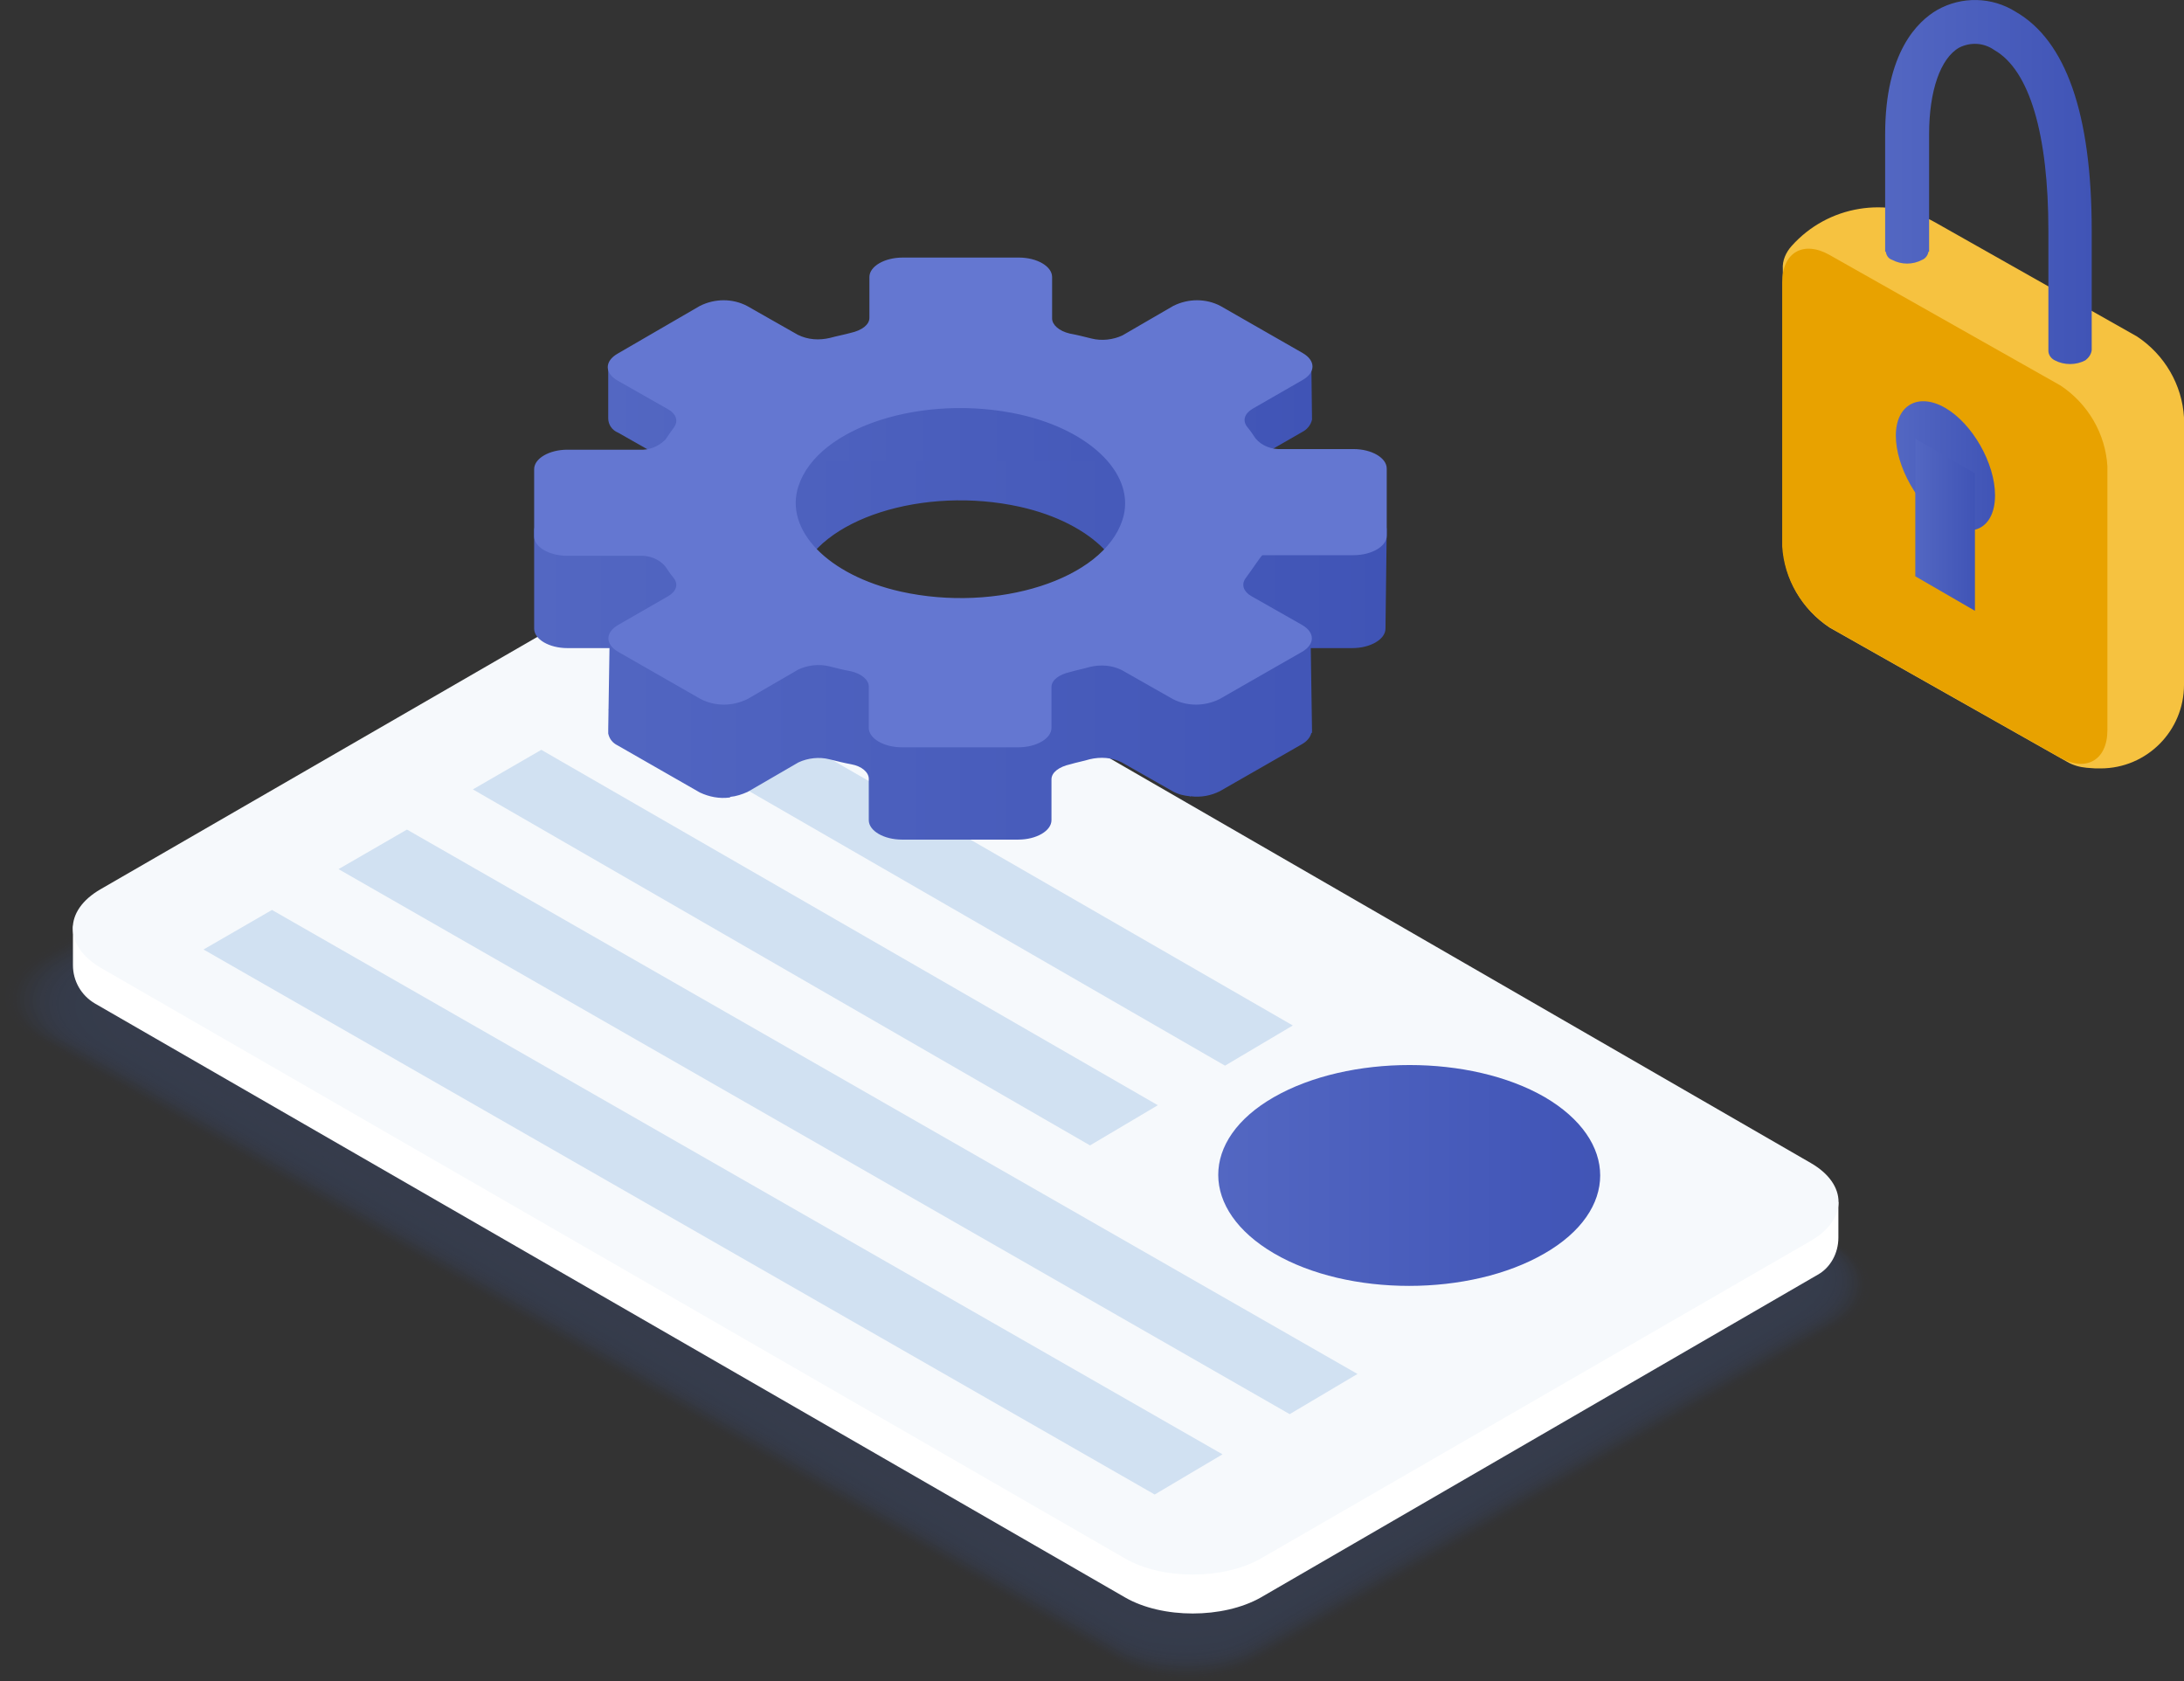 <?xml version="1.0" encoding="UTF-8"?>
<svg id="Layer_1" data-name="Layer 1" xmlns="http://www.w3.org/2000/svg" xmlns:xlink="http://www.w3.org/1999/xlink" viewBox="0 0 347.87 267.78">
  <rect x="0" y="0" width="347.87" height="267.78" fill="#333333" stroke="none"/>
  <defs>
    <style>
      .cls-1 {
        fill: rgba(60, 81, 133, 0);
      }

      .cls-2 {
        fill: url(#linear-gradient);
      }

      .cls-3 {
        opacity: .02;
      }

      .cls-3, .cls-4, .cls-5, .cls-6, .cls-7, .cls-8, .cls-9, .cls-10, .cls-11, .cls-12, .cls-13, .cls-14, .cls-15, .cls-16, .cls-17, .cls-18, .cls-19, .cls-20, .cls-21, .cls-22, .cls-23, .cls-24, .cls-25, .cls-26, .cls-27, .cls-28, .cls-29, .cls-30, .cls-31, .cls-32, .cls-33, .cls-34, .cls-35, .cls-36, .cls-37, .cls-38, .cls-39, .cls-40, .cls-41, .cls-42, .cls-43, .cls-44, .cls-45, .cls-46, .cls-47, .cls-48, .cls-49, .cls-50, .cls-51, .cls-52, .cls-53 {
        fill: #3c5185;
      }

      .cls-3, .cls-5, .cls-6, .cls-7, .cls-8, .cls-9, .cls-10, .cls-11, .cls-12, .cls-13, .cls-14, .cls-15, .cls-16, .cls-17, .cls-18, .cls-19, .cls-20, .cls-21, .cls-22, .cls-23, .cls-24, .cls-25, .cls-26, .cls-27, .cls-28, .cls-29, .cls-30, .cls-31, .cls-32, .cls-33, .cls-34, .cls-35, .cls-36, .cls-37, .cls-38, .cls-39, .cls-40, .cls-41, .cls-42, .cls-43, .cls-44, .cls-45, .cls-46, .cls-47, .cls-48, .cls-49, .cls-50, .cls-51, .cls-52, .cls-53 {
        isolation: isolate;
      }

      .cls-54 {
        fill: #f6f9fc;
      }

      .cls-55 {
        fill: #f6c240;
      }

      .cls-56 {
        fill: #d1e1f2;
      }

      .cls-57 {
        fill: #6477d1;
      }

      .cls-5 {
        opacity: .33;
      }

      .cls-6 {
        opacity: .18;
      }

      .cls-7 {
        opacity: .25;
      }

      .cls-8 {
        opacity: .31;
      }

      .cls-9 {
        opacity: .29;
      }

      .cls-10 {
        opacity: .23;
      }

      .cls-11 {
        opacity: .14;
      }

      .cls-12 {
        opacity: .2;
      }

      .cls-13 {
        opacity: .22;
      }

      .cls-14 {
        opacity: .16;
      }

      .cls-15 {
        opacity: .73;
      }

      .cls-16 {
        opacity: .75;
      }

      .cls-17 {
        opacity: .71;
      }

      .cls-18 {
        opacity: .92;
      }

      .cls-19 {
        opacity: .9;
      }

      .cls-20 {
        opacity: .88;
      }

      .cls-21 {
        opacity: .49;
      }

      .cls-22 {
        opacity: .47;
      }

      .cls-23 {
        opacity: .78;
      }

      .cls-24 {
        opacity: .76;
      }

      .cls-25 {
        opacity: .86;
      }

      .cls-26 {
        opacity: .84;
      }

      .cls-27 {
        opacity: .8;
      }

      .cls-28 {
        opacity: .82;
      }

      .cls-29 {
        opacity: .65;
      }

      .cls-30 {
        opacity: .67;
      }

      .cls-31 {
        opacity: .37;
      }

      .cls-32 {
        opacity: .35;
      }

      .cls-33 {
        opacity: .53;
      }

      .cls-34 {
        opacity: .55;
      }

      .cls-35 {
        opacity: .51;
      }

      .cls-36 {
        opacity: .63;
      }

      .cls-37 {
        opacity: .61;
      }

      .cls-38 {
        opacity: .59;
      }

      .cls-39 {
        opacity: .57;
      }

      .cls-40 {
        opacity: .69;
      }

      .cls-41 {
        opacity: .45;
      }

      .cls-42 {
        opacity: .28;
      }

      .cls-43 {
        opacity: .39;
      }

      .cls-44 {
        opacity: .43;
      }

      .cls-45 {
        opacity: .41;
      }

      .cls-46 {
        opacity: .98;
      }

      .cls-47 {
        opacity: .96;
      }

      .cls-48 {
        opacity: .94;
      }

      .cls-58 {
        fill: url(#linear-gradient-8);
      }

      .cls-59 {
        fill: url(#linear-gradient-3);
      }

      .cls-60 {
        fill: url(#linear-gradient-4);
      }

      .cls-61 {
        fill: url(#linear-gradient-2);
      }

      .cls-62 {
        fill: url(#linear-gradient-6);
      }

      .cls-63 {
        fill: url(#linear-gradient-7);
      }

      .cls-64 {
        fill: url(#linear-gradient-5);
      }

      .cls-65 {
        opacity: .3;
      }

      .cls-49 {
        opacity: .08;
      }

      .cls-50 {
        opacity: .06;
      }

      .cls-51 {
        opacity: .04;
      }

      .cls-52 {
        opacity: .1;
      }

      .cls-53 {
        opacity: .12;
      }
    </style>
    <linearGradient id="linear-gradient" x1="-709.74" y1="527.63" x2="-708.4" y2="527.63" gradientTransform="translate(-141370.99 -63747.56) rotate(-180) scale(209.91 -121.15)" gradientUnits="userSpaceOnUse">
      <stop offset="0" stop-color="#a5cbef"/>
      <stop offset=".44" stop-color="#cee2f6"/>
      <stop offset="1" stop-color="#fff"/>
    </linearGradient>
    <linearGradient id="linear-gradient-2" x1="194.04" y1="187.21" x2="254.87" y2="187.21" gradientUnits="userSpaceOnUse">
      <stop offset="0" stop-color="#5367c2"/>
      <stop offset="1" stop-color="#4054b6"/>
    </linearGradient>
    <linearGradient id="linear-gradient-3" x1="439.61" y1="78.16" x2="438.58" y2="76.99" gradientTransform="translate(21434.11 -8394.9) rotate(-180) scale(44.29 -70.1)" gradientUnits="userSpaceOnUse">
      <stop offset=".15" stop-color="#e8a200"/>
      <stop offset="1" stop-color="#ffc107"/>
    </linearGradient>
    <linearGradient id="linear-gradient-4" x1="301.97" y1="74.19" x2="317.77" y2="74.19" xlink:href="#linear-gradient-2"/>
    <linearGradient id="linear-gradient-5" x1="300.27" y1="28.99" x2="333.17" y2="28.99" xlink:href="#linear-gradient-2"/>
    <linearGradient id="linear-gradient-6" x1="305.07" y1="83.58" x2="314.57" y2="83.58" xlink:href="#linear-gradient-2"/>
    <linearGradient id="linear-gradient-7" x1="85.08" y1="94.72" x2="220.88" y2="94.72" xlink:href="#linear-gradient-2"/>
    <linearGradient id="linear-gradient-8" x1="96.88" y1="61.37" x2="208.98" y2="61.37" xlink:href="#linear-gradient-2"/>
  </defs>
  <g id="Group_243" data-name="Group 243">
    <g id="Group_242" data-name="Group 242" class="cls-65">
      <path id="Path_1448" data-name="Path 1448" class="cls-1" d="m200.62,265.08c-6.3,3.6-16.6,3.6-22.9,0L4.72,165.38c-6.3-3.6-6.3-9.6,0-13.2l92.9-53.6c6.3-3.6,16.6-3.6,22.9,0l172.9,99.7c6.3,3.6,6.3,9.6,0,13.2l-92.8,53.6Z"/>
      <path id="Path_1449" data-name="Path 1449" class="cls-3" d="m200.63,264.78c-6.3,3.6-16.5,3.6-22.8,0L5.53,165.38c-6.3-3.6-6.3-9.5,0-13.1l92.5-53.4c6.3-3.6,16.5-3.6,22.8,0l172.3,99.4c6.3,3.6,6.3,9.5,0,13.1l-92.5,53.4Z"/>
      <path id="Path_1450" data-name="Path 1450" class="cls-51" d="m200.53,264.48c-6.2,3.6-16.5,3.6-22.7,0L6.13,165.38c-6.2-3.6-6.2-9.5,0-13.1l92.2-53.2c6.2-3.6,16.5-3.6,22.7,0l171.7,99.1c6.2,3.6,6.2,9.5,0,13.1l-92.2,53.2Z"/>
      <path id="Path_1451" data-name="Path 1451" class="cls-50" d="m200.43,264.28c-6.2,3.6-16.4,3.6-22.6,0L6.72,165.58c-6.2-3.6-6.2-9.5,0-13.1l91.9-53.1c6.2-3.6,16.4-3.6,22.6,0l171.1,98.7c6.2,3.6,6.2,9.5,0,13.1l-91.9,53.1Z"/>
      <path id="Path_1452" data-name="Path 1452" class="cls-49" d="m200.32,263.98c-6.2,3.6-16.3,3.6-22.5,0L7.32,165.58c-6.2-3.6-6.2-9.4,0-13l91.6-52.9c6.2-3.6,16.3-3.6,22.5,0l170.5,98.4c6.2,3.6,6.2,9.4,0,13l-91.6,52.9Z"/>
      <path id="Path_1453" data-name="Path 1453" class="cls-52" d="m200.23,263.68c-6.2,3.6-16.3,3.6-22.5,0L7.83,165.68c-6.2-3.6-6.2-9.4,0-13l91.3-52.7c6.2-3.6,16.3-3.6,22.5,0l169.9,98c6.2,3.6,6.2,9.4,0,13l-91.3,52.7Z"/>
      <path id="Path_1454" data-name="Path 1454" class="cls-53" d="m200.22,263.38c-6.2,3.6-16.2,3.6-22.4,0L8.52,165.68c-6.2-3.5-6.2-9.3,0-12.9l91-52.5c6.2-3.6,16.2-3.6,22.4,0l169.3,97.7c6.2,3.5,6.2,9.3,0,12.9l-91,52.5Z"/>
      <path id="Path_1455" data-name="Path 1455" class="cls-11" d="m200.12,263.08c-6.1,3.5-16.2,3.5-22.3,0L9.22,165.78c-6.1-3.6-6.1-9.4,0-12.9l90.6-52.3c6.1-3.5,16.2-3.5,22.3,0l168.7,97.3c6.1,3.6,6.1,9.4,0,12.9l-90.7,52.3Z"/>
      <path id="Path_1456" data-name="Path 1456" class="cls-14" d="m200.12,262.78c-6.1,3.5-16.1,3.5-22.2,0L9.82,165.78c-6.1-3.5-6.1-9.3,0-12.8l90.3-52.1c6.1-3.5,16.1-3.5,22.2,0l168.1,97c6.1,3.5,6.1,9.3,0,12.8l-90.3,52.1Z"/>
      <path id="Path_1457" data-name="Path 1457" class="cls-6" d="m200.02,262.58c-6.1,3.5-16.1,3.5-22.2,0L10.32,165.88c-6.1-3.5-6.1-9.3,0-12.8l90-52c6.1-3.5,16.1-3.5,22.2,0l167.5,96.7c6.1,3.5,6.1,9.3,0,12.8l-90,52Z"/>
      <path id="Path_1458" data-name="Path 1458" class="cls-12" d="m199.93,262.28c-6.1,3.5-16,3.5-22.1,0L10.93,165.98c-6.1-3.5-6.1-9.2,0-12.7l89.7-51.8c6.1-3.5,16-3.5,22.1,0l166.9,96.3c6.1,3.5,6.1,9.2,0,12.7l-89.7,51.8Z"/>
      <path id="Path_1459" data-name="Path 1459" class="cls-13" d="m199.92,261.98c-6.1,3.5-15.9,3.5-22,0L11.62,165.98c-6-3.5-6-9.2,0-12.7l89.4-51.6c6.1-3.5,16-3.5,22,0l166.3,96c6,3.5,6,9.2,0,12.7l-89.4,51.6Z"/>
      <path id="Path_1460" data-name="Path 1460" class="cls-10" d="m199.92,261.68c-6,3.5-15.9,3.5-21.9,0L12.32,166.08c-6-3.4-6-9.1,0-12.6l89-51.4c6-3.5,15.9-3.5,21.9,0l165.7,95.6c6,3.4,6,9.1,0,12.6l-89,51.4Z"/>
      <path id="Path_1461" data-name="Path 1461" class="cls-7" d="m199.83,261.28c-6,3.5-15.8,3.5-21.8,0L12.93,165.98c-6-3.5-6-9.1,0-12.6l88.7-51.2c6-3.5,15.8-3.5,21.8,0l165.1,95.3c6,3.5,6,9.1,0,12.6l-88.7,51.2Z"/>
      <path id="Path_1462" data-name="Path 1462" class="cls-42" d="m199.82,261.08c-6,3.5-15.8,3.5-21.8,0L13.42,166.08c-6-3.5-6-9.1,0-12.6l88.4-51c6-3.5,15.8-3.5,21.8,0l164.5,94.9c6,3.5,6,9.1,0,12.6l-88.3,51.1Z"/>
      <path id="Path_1463" data-name="Path 1463" class="cls-9" d="m199.62,260.78c-6,3.4-15.7,3.4-21.7,0L13.93,166.18c-6-3.4-6-9.1,0-12.5l88.1-50.9c6-3.4,15.7-3.4,21.7,0l164,94.6c6,3.4,6,9.1,0,12.5l-88.1,50.9Z"/>
      <path id="Path_1464" data-name="Path 1464" class="cls-8" d="m199.62,260.58c-5.9,3.4-15.7,3.4-21.6,0L14.62,166.28c-5.9-3.5-5.9-9.1,0-12.5l87.8-50.7c5.9-3.4,15.7-3.4,21.6,0l163.3,94.2c5.9,3.5,5.9,9.1,0,12.5l-87.7,50.8Z"/>
      <path id="Path_1465" data-name="Path 1465" class="cls-5" d="m199.62,260.18c-5.9,3.4-15.6,3.4-21.5,0L15.32,166.28c-5.9-3.4-5.9-9,0-12.4l87.4-50.5c5.9-3.4,15.6-3.4,21.5,0l162.8,93.9c5.9,3.4,5.9,9,0,12.4l-87.4,50.5Z"/>
      <path id="Path_1466" data-name="Path 1466" class="cls-32" d="m199.52,259.88c-5.8,3.4-15.5,3.4-21.4,0L15.93,166.28c-5.9-3.4-5.9-9,0-12.4l87.1-50.3c5.9-3.4,15.5-3.4,21.4,0l162.2,93.6c5.9,3.4,5.9,9,0,12.4l-87.1,50.3Z"/>
      <path id="Path_1467" data-name="Path 1467" class="cls-31" d="m199.43,259.58c-5.9,3.4-15.5,3.4-21.4,0L16.43,166.38c-5.9-3.4-5.9-8.9,0-12.3l86.8-50.1c5.9-3.4,15.5-3.4,21.4,0l161.6,93.2c5.9,3.4,5.9,8.9,0,12.3l-86.8,50.1Z"/>
      <path id="Path_1468" data-name="Path 1468" class="cls-43" d="m199.32,259.28c-5.9,3.4-15.4,3.4-21.3,0L17.02,166.38c-5.9-3.4-5.9-8.9,0-12.3l86.5-49.9c5.9-3.4,15.4-3.4,21.3,0l161,92.9c5.9,3.4,5.9,8.9,0,12.3l-86.5,49.9Z"/>
      <path id="Path_1469" data-name="Path 1469" class="cls-45" d="m199.32,259.08c-5.8,3.4-15.4,3.4-21.2,0L17.63,166.48c-5.8-3.3-5.8-8.8,0-12.2l86.2-49.7c5.8-3.4,15.4-3.4,21.2,0l160.4,92.5c5.8,3.3,5.8,8.8,0,12.2l-86.1,49.8Z"/>
      <path id="Path_1470" data-name="Path 1470" class="cls-44" d="m199.33,258.78c-5.8,3.3-15.3,3.3-21.1,0L18.43,166.58c-5.8-3.4-5.8-8.9,0-12.2l85.8-49.6c5.8-3.3,15.3-3.3,21.1,0l159.8,92.2c5.8,3.4,5.8,8.8,0,12.2l-85.8,49.6Z"/>
      <path id="Path_1471" data-name="Path 1471" class="cls-41" d="m199.23,258.48c-5.8,3.3-15.3,3.3-21.1,0L18.93,166.58c-5.8-3.3-5.8-8.8,0-12.1l85.5-49.4c5.8-3.3,15.3-3.3,21.1,0l159.2,91.8c5.8,3.4,5.8,8.9,0,12.2l-85.5,49.4Z"/>
      <path id="Path_1472" data-name="Path 1472" class="cls-22" d="m199.12,258.18c-5.8,3.3-15.2,3.3-21,0L19.52,166.68c-5.8-3.3-5.8-8.8,0-12.1l85.2-49.2c5.8-3.3,15.2-3.3,21,0l158.6,91.5c5.8,3.3,5.8,8.8,0,12.1l-85.2,49.2Z"/>
      <path id="Path_1473" data-name="Path 1473" class="cls-21" d="m199.02,257.88c-5.8,3.3-15.2,3.3-20.9,0L20.12,166.68c-5.7-3.4-5.7-8.8,0-12.1l84.9-49c6.6-3.3,14.3-3.3,20.9,0l158,91.2c5.7,3.4,5.7,8.8,0,12.1l-84.9,49Z"/>
      <path id="Path_1474" data-name="Path 1474" class="cls-35" d="m198.92,257.58c-5.7,3.3-15.1,3.3-20.8,0L20.72,166.78c-5.7-3.3-5.7-8.7,0-12l84.6-48.8c6.5-3.3,14.3-3.3,20.8,0l157.4,90.8c5.7,3.3,5.7,8.7,0,12l-84.6,48.8Z"/>
      <path id="Path_1475" data-name="Path 1475" class="cls-33" d="m198.92,257.38c-6.5,3.3-14.2,3.3-20.7,0L21.32,166.78c-5.7-3.3-5.7-8.7,0-12l84.3-48.6c6.5-3.3,14.2-3.3,20.7,0l156.8,90.5c5.7,3.3,5.7,8.7,0,12l-84.2,48.7Z"/>
      <path id="Path_1476" data-name="Path 1476" class="cls-34" d="m198.92,257.08c-6.5,3.3-14.2,3.3-20.7,0L22.02,166.98c-5.7-3.3-5.7-8.6,0-11.9l83.9-48.5c6.5-3.3,14.2-3.3,20.7,0l156.2,90.1c5.7,3.3,5.7,8.6,0,11.9l-83.9,48.5Z"/>
      <path id="Path_1477" data-name="Path 1477" class="cls-39" d="m198.82,256.78c-6.5,3.3-14.1,3.3-20.6,0L22.62,166.98c-5.7-3.3-5.7-8.6,0-11.9l83.6-48.3c6.5-3.3,14.1-3.3,20.6,0l155.6,89.8c5.7,3.3,5.7,8.6,0,11.9l-83.6,48.3Z"/>
      <path id="Path_1478" data-name="Path 1478" class="cls-38" d="m198.72,256.48c-6.4,3.3-14.1,3.3-20.5,0L23.22,166.98c-5.6-3.2-5.6-8.5,0-11.8l83.3-48.1c6.4-3.3,14.1-3.3,20.5,0l155,89.5c5.6,3.2,5.6,8.5,0,11.8l-83.3,48.1Z"/>
      <path id="Path_1479" data-name="Path 1479" class="cls-37" d="m198.62,256.18c-6.4,3.2-14,3.2-20.4,0L23.82,167.08c-5.6-3.3-5.6-8.6,0-11.8l83-47.9c6.4-3.2,14-3.2,20.4,0l154.4,89.1c5.6,3.3,5.6,8.6,0,11.8l-83,47.9Z"/>
      <path id="Path_1480" data-name="Path 1480" class="cls-36" d="m198.52,255.88c-6.4,3.2-13.9,3.2-20.3,0L24.32,167.08c-5.6-3.2-5.6-8.5,0-11.7l82.7-47.7c6.4-3.2,13.9-3.2,20.3,0l153.9,88.8c5.6,3.2,5.6,8.5,0,11.7l-82.7,47.7Z"/>
      <path id="Path_1481" data-name="Path 1481" class="cls-29" d="m198.52,255.58c-6.4,3.2-13.9,3.2-20.3,0L25.02,167.18c-5.6-3.2-5.6-8.5,0-11.7l82.3-47.5c6.4-3.2,13.9-3.2,20.3,0l153.3,88.4c5.6,3.2,5.6,8.5,0,11.7l-82.4,47.5Z"/>
      <path id="Path_1482" data-name="Path 1482" class="cls-30" d="m198.53,255.28c-6.4,3.2-13.9,3.2-20.2,0L25.63,167.18c-5.5-3.2-5.5-8.4,0-11.6l82-47.4c6.4-3.2,13.9-3.2,20.2,0l152.7,88.1c5.6,3.2,5.6,8.5,0,11.7l-82,47.3Z"/>
      <path id="Path_1483" data-name="Path 1483" class="cls-40" d="m198.43,255.08c-6.3,3.2-13.8,3.2-20.1,0L26.22,167.38c-5.5-3.2-5.5-8.4,0-11.6l81.7-47.2c6.3-3.2,13.8-3.2,20.1,0l152.1,87.7c5.5,3.2,5.5,8.4,0,11.6l-81.7,47.2Z"/>
      <path id="Path_1484" data-name="Path 1484" class="cls-17" d="m198.32,254.78c-6.3,3.2-13.7,3.2-20,0L26.82,167.38c-5.5-3.2-5.5-8.4,0-11.6l81.4-47c6.3-3.2,13.7-3.2,20,0l151.5,87.4c5.5,3.2,5.5,8.4,0,11.6l-81.4,47Z"/>
      <path id="Path_1485" data-name="Path 1485" class="cls-15" d="m198.22,254.48c-6.3,3.2-13.7,3.2-20,0L27.32,167.38c-5.5-3.2-5.5-8.3,0-11.5l81.1-46.8c6.3-3.2,13.7-3.2,20,0l150.9,87.1c5.5,3.2,5.5,8.3,0,11.5l-81.1,46.8Z"/>
      <path id="Path_1486" data-name="Path 1486" class="cls-16" d="m198.22,254.18c-6.3,3.2-13.7,3.2-19.9,0L28.02,167.48c-5.5-3.2-5.5-8.3,0-11.5l80.7-46.6c6.3-3.2,13.7-3.2,19.9,0l150.3,86.7c5.5,3.2,5.5,8.3,0,11.5l-80.7,46.6Z"/>
      <path id="Path_1487" data-name="Path 1487" class="cls-24" d="m198.22,253.88c-6.2,3.1-13.6,3.1-19.8,0L28.72,167.48c-5.4-3.1-5.4-8.3,0-11.4l80.4-46.4c6.2-3.1,13.6-3.1,19.8,0l149.7,86.4c5.4,3.1,5.4,8.3,0,11.4l-80.4,46.4Z"/>
      <path id="Path_1488" data-name="Path 1488" class="cls-23" d="m198.12,253.58c-6.2,3.1-13.5,3.1-19.7,0L29.32,167.58c-5.4-3.2-5.4-8.3,0-11.4l80.1-46.2c6.2-3.1,13.5-3.1,19.7,0l149.1,86c5.4,3.1,5.4,8.3,0,11.4l-80.1,46.2Z"/>
      <path id="Path_1489" data-name="Path 1489" class="cls-27" d="m198.03,253.38c-6.1,3.1-13.4,3.1-19.6,0L29.93,167.68c-5.4-3.1-5.4-8.2,0-11.3l79.8-46.1c6.1-3.1,13.4-3.1,19.6,0l148.5,85.7c5.4,3.1,5.4,8.2,0,11.3l-79.8,46.1Z"/>
      <path id="Path_1490" data-name="Path 1490" class="cls-28" d="m198.02,253.08c-6.2,3.1-13.4,3.1-19.6,0L30.43,167.78c-5.4-3.1-5.4-8.2,0-11.3l79.5-45.9c6.2-3.1,13.4-3.1,19.6,0l147.9,85.3c5.4,3.1,5.4,8.2,0,11.3l-79.4,45.9Z"/>
      <path id="Path_1491" data-name="Path 1491" class="cls-26" d="m197.92,252.78c-6.1,3.1-13.4,3.1-19.5,0L31.12,167.78c-5.4-3-5.4-8.1,0-11.2l79.1-45.7c6.1-3.1,13.4-3.1,19.5,0l147.3,85c5.4,3,5.4,8.1,0,11.2l-79.1,45.7Z"/>
      <path id="Path_1492" data-name="Path 1492" class="cls-25" d="m197.82,252.48c-6.1,3.1-13.3,3.1-19.4,0L31.72,167.78c-5.3-3.1-5.3-8.1,0-11.2l78.8-45.5c6.1-3.1,13.3-3.1,19.4,0l146.8,84.7c5.3,3.1,5.3,8.1,0,11.2l-78.9,45.5Z"/>
      <path id="Path_1493" data-name="Path 1493" class="cls-20" d="m197.83,252.18c-6.1,3.1-13.2,3.1-19.3,0L32.43,167.88c-5.3-3.1-5.3-8.1,0-11.2l78.5-45.3c6.1-3.1,13.2-3.1,19.3,0l146.1,84.3c5.3,3.1,5.3,8.1,0,11.2l-78.5,45.3Z"/>
      <path id="Path_1494" data-name="Path 1494" class="cls-19" d="m197.72,251.98c-6,3.1-13.1,3.1-19.2,0L33.02,167.98c-5.3-3-5.3-8,0-11.1l78.2-45.2c6-3.1,13.1-3.1,19.2,0l145.5,84c5.3,3,5.3,8,0,11.1l-78.2,45.2Z"/>
      <path id="Path_1495" data-name="Path 1495" class="cls-18" d="m197.62,251.68c-6.1,3-13.2,3-19.2,0L33.43,168.08c-5.3-3.1-5.3-8.1,0-11.1l77.9-45c6.1-3,13.2-3,19.2,0l145,83.6c5.3,3.1,5.3,8.1,0,11.1l-77.9,45Z"/>
      <path id="Path_1496" data-name="Path 1496" class="cls-48" d="m197.52,251.38c-6,3-13.1,3-19.1,0L34.02,168.08c-5.2-3-5.2-8,0-11l77.6-44.8c6-3,13.1-3,19.1,0l144.4,83.3c5.2,3,5.2,8,0,11l-77.6,44.8Z"/>
      <path id="Path_1497" data-name="Path 1497" class="cls-47" d="m197.52,251.08c-6,3-13,3-19,0L34.72,168.08c-5.2-3-5.2-8,0-11l77.2-44.6c6-3,13-3,19,0l143.8,83c5.2,3,5.2,8,0,11l-77.2,44.6Z"/>
      <path id="Path_1498" data-name="Path 1498" class="cls-46" d="m197.52,250.68c-5.9,3-12.9,3-18.9,0L35.43,168.08c-5.2-3-5.2-7.9,0-10.9l76.9-44.4c5.9-3,12.9-3,18.9,0l143.2,82.7c5.2,3,5.2,7.9,0,10.9l-76.9,44.3Z"/>
      <path id="Path_1499" data-name="Path 1499" class="cls-4" d="m197.43,250.48c-6,3-13,3-18.9,0L35.93,168.18c-5.2-3-5.2-7.9,0-10.9l76.6-44.2c6-3,13-3,18.9,0l142.6,82.3c5.2,3,5.2,7.9,0,10.9l-76.6,44.2Z"/>
    </g>
    <path id="Path_1500" data-name="Path 1500" class="cls-2" d="m289.52,203.02l-88.7,51.4c-6,3.4-15.7,3.4-21.6,0L15.12,159.82c-2.2-1.3-3.5-3.6-3.5-6.1v-6.1c.3-1.9,1.9,1.7,4.4.3l87.6-50.6c6-3.4,15.7-3.4,21.6,0l163.2,94c3,1.8,4.4.1,4.4.1v5.7c0,2.5-1.3,4.8-3.3,5.9Z"/>
    <path id="Path_1501" data-name="Path 1501" class="cls-54" d="m200.82,248.22c-6,3.4-15.7,3.4-21.6,0L16.02,154.12c-5.9-3.5-5.9-9.1,0-12.5l87.6-50.6c6-3.4,15.7-3.4,21.6,0l163.2,94.2c5.9,3.4,5.9,9,0,12.4l-87.6,50.6Z"/>
    <path id="Path_1502" data-name="Path 1502" class="cls-61" d="m202.93,199.62c-11.8-6.9-11.9-18.1,0-24.9s31.3-6.8,43.1,0c11.8,6.9,11.8,18.1,0,24.9-11.9,6.9-31.3,6.9-43.1,0Z"/>
    <path id="Path_1503" data-name="Path 1503" class="cls-56" d="m107.72,106.72l-10.9,6.3,98.3,56.7,10.8-6.4-98.2-56.6Z"/>
    <path id="Path_1504" data-name="Path 1504" class="cls-56" d="m86.22,119.42l-10.9,6.3,98.3,56.7,10.8-6.4-98.2-56.6Z"/>
    <path id="Path_1505" data-name="Path 1505" class="cls-56" d="m64.82,132.12l-10.9,6.3,151.5,86.8,10.8-6.4-151.4-86.7Z"/>
    <path id="Path_1506" data-name="Path 1506" class="cls-56" d="m43.32,144.92l-10.9,6.3,151.5,86.8,10.8-6.4L43.32,144.92Z"/>
  </g>
  <path id="Path_1548" data-name="Path 1548" class="cls-55" d="m283.97,42.88v44.2c.3,5.2,3.1,10,7.5,12.9l37.7,21.3c1,.6,2.1.9,3.2,1l1.4.1h.8c7.4,0,13.3-6,13.3-13.3v-42.6c-.3-5.2-3.1-10-7.5-12.9l-32.2-18.2c-7.5-4.2-17-2.7-22.8,3.8h0c-.9,1-1.5,2.3-1.4,3.7Z"/>
  <path id="Path_1549" data-name="Path 1549" class="cls-59" d="m283.87,86.98c.3,5.2,3.1,10,7.5,12.9l36.8,20.8c4.1,2.3,7.5.4,7.5-4.4v-42c-.3-5.2-3.1-10-7.5-12.9l-36.8-20.8c-4.1-2.3-7.5-.4-7.5,4.4v42Z"/>
  <path id="Path_1550" data-name="Path 1550" class="cls-60" d="m317.77,78.88c0,5.1-3.5,7.1-7.9,4.4s-7.9-9-7.9-13.9c0-4.9,3.6-6.9,7.9-4.4,4.3,2.5,7.9,8.8,7.9,13.9Z"/>
  <path id="Path_1551" data-name="Path 1551" class="cls-64" d="m332.17,57.38c-1.5.8-3.4.8-4.9,0-.6-.3-1-.9-1-1.5v-19.1c0-15.4-3-25.6-8.6-28.8-1.7-1.2-3.8-1.3-5.6-.4-3,1.7-4.8,6.9-4.8,13.8v18.7h-.1c-.1.6-.5,1.1-1,1.3-1.5.8-3.3.8-4.8,0-.6-.2-.9-.7-1-1.3h-.1v-18.7c0-13.1,5.2-18,8.3-19.8,3.9-2.2,8.7-2.1,12.5.3,8,4.6,12.1,16.3,12.1,34.8v19.1c-.1.7-.5,1.2-1,1.6Z"/>
  <path id="Path_1552" data-name="Path 1552" class="cls-62" d="m314.57,75.38v21.9s-9.5-5.5-9.5-5.5v-21.9s9.5,5.5,9.5,5.5Z"/>
  <path id="Path_1622" data-name="Path 1622" class="cls-63" d="m220.88,84.42c0-1.7-2.4-3.1-5.3-3.1h-11.4c-1.9,0-5,2-5.5,1.4-.8-1-.5-2.1.8-2.9l8-4.6c2.1-1.2-11.1-.6-13.2-1.8l.1-10c-2.3-1.2-5.1-1.2-7.5,0l-8.1,4.7c-1.5.7-3.3.9-4.9.5-1.2-.3-2.4-.6-3.5-.8-1.7-.4-2.8-1.4-2.8-2.4v-6.6c0-1.7-2.4-3.1-5.3-3.1h-18.5c-2.9,0-5.3,1.4-5.3,3.1v6.5c0,1.1-1.2,2-3,2.4-1.1.3-2.2.5-3.3.8-1.7.4-3.5.3-5.1-.5l-8.1-4.6c-2.3-1.2-5.1-1.2-7.5,0l-1,10.9c-2.1,1.2-14.2-.2-12.1,1l8.1,4.6c1.2.7,1.6,1.8.9,2.8-.5.7-3.7-1.3-5.5-1.3h-11.5c-2.9,0-5.3,1.4-5.3,3.1v15.6c0,1.7,2.4,3.1,5.3,3.1h6.7s-.2,12.9-.2,12.9v.7h0c.2.9.7,1.5,1.5,1.9l13.1,7.5c1.5.7,3.1,1,4.7.8h.1s0-.1,0-.1c1-.1,1.9-.4,2.8-.8l8.1-4.7c1.5-.7,3.3-.9,4.9-.5,1.2.3,2.4.6,3.5.8,1.7.3,2.8,1.3,2.8,2.3v6.6c0,1.7,2.4,3.1,5.3,3.1h18.5c2.9,0,5.3-1.4,5.3-3.1v-6.5c0-1.1,1.2-2,3-2.4,1-.3,2.1-.5,3.1-.8,1.7-.4,3.5-.3,5.1.5l8.1,4.6c.9.5,1.8.7,2.8.8v.1s.1-.1.1-.1c1.6.2,3.2-.1,4.6-.8l13.1-7.5c.7-.4,1.3-1,1.5-1.8h.1s0-.3,0-.3v-.1s-.2-13.1-.2-13.1h6.6c2.9,0,5.3-1.4,5.3-3.1l.2-15.7Zm-58.4-3.7c11.6,2.6,18.6,9.8,16.4,16.8-3.1,9.5-20,14.8-35.3,11.4-11.6-2.6-18.7-9.8-16.4-16.8,3.1-9.5,20-14.8,35.3-11.4h0Z"/>
  <path id="Path_1623" data-name="Path 1623" class="cls-58" d="m208.98,66.82c-.2.9-.8,1.6-1.6,2l-8,4.6-92.8.1-8.1-4.6c-1-.4-1.6-1.3-1.6-2.3v-8.2h12.1s2.5-1.5,2.5-1.5c2.3-1.2,5.1-1.2,7.5,0l2.6,1.5h16.8s0-6.1,0-6.1c0-1.7,2.4-3.1,5.3-3.1h18.5c2.9,0,5.3,1.4,5.3,3.1v6.1s16.5,0,16.5,0l2.7-1.5c2.3-1.2,5.1-1.2,7.5,0l2.7,1.5h12s.1,8.4.1,8.4h0Z"/>
  <g id="Group_257" data-name="Group 257">
    <path id="Path_1624" data-name="Path 1624" class="cls-57" d="m201.08,88.42h14.5c2.9,0,5.3-1.4,5.3-3.1v-10.7c0-1.7-2.4-3.1-5.3-3.1h-11.4c-1.6.1-3.2-.5-4.2-1.7-.4-.6-.8-1.2-1.3-1.8-.8-1-.5-2.1.8-2.9l8-4.6c2.1-1.2,2.1-3.1,0-4.3l-13.1-7.5c-2.3-1.2-5.1-1.2-7.5,0l-8.1,4.7c-1.5.7-3.3.9-4.9.5-1.2-.3-2.4-.6-3.5-.8-1.7-.4-2.8-1.4-2.8-2.4v-6.6c0-1.7-2.4-3.1-5.3-3.1h-18.5c-2.9,0-5.3,1.4-5.3,3.1v6.5c0,1.1-1.2,2-3,2.4-1.1.3-2.2.5-3.3.8-1.7.4-3.5.3-5.1-.5l-8.1-4.6c-2.3-1.2-5.1-1.2-7.5,0l-13.1,7.6c-2.1,1.2-2.1,3.1,0,4.3l8.1,4.6c1.2.7,1.6,1.8.9,2.8-.5.7-1,1.4-1.4,2-1.1,1.1-2.6,1.7-4.1,1.6h-11.5c-2.9,0-5.3,1.4-5.3,3.1v10.7c0,1.7,2.4,3.1,5.3,3.1h11.4c1.6-.1,3.2.5,4.2,1.7.4.6.8,1.2,1.3,1.8.8,1,.5,2.1-.8,2.9l-8,4.6c-2.1,1.2-2.1,3.1,0,4.3l13.1,7.5c2.3,1.2,5.1,1.2,7.5,0l8.1-4.7c1.5-.7,3.3-.9,4.9-.5,1.2.3,2.4.6,3.5.8,1.7.4,2.8,1.4,2.8,2.4v6.6c0,1.7,2.4,3.1,5.3,3.1h18.5c2.9,0,5.3-1.4,5.3-3.1v-6.5c0-1.1,1.2-2,3-2.4,1-.3,2.1-.5,3.1-.8,1.7-.4,3.5-.3,5.1.5l8.1,4.6c2.3,1.2,5.1,1.2,7.5,0l13.1-7.5c2.1-1.2,2.1-3.1,0-4.3l-8.1-4.6c-1.2-.7-1.6-1.8-.9-2.8,1.2-1.6,2.4-3.5,2.7-3.7Zm-57.6,5.8c-11.6-2.6-18.6-9.8-16.3-16.8,3.1-9.5,20-14.8,35.3-11.4,11.5,2.6,18.6,9.8,16.3,16.8-3.1,9.5-20,14.8-35.3,11.4h0Z"/>
  </g>
</svg>